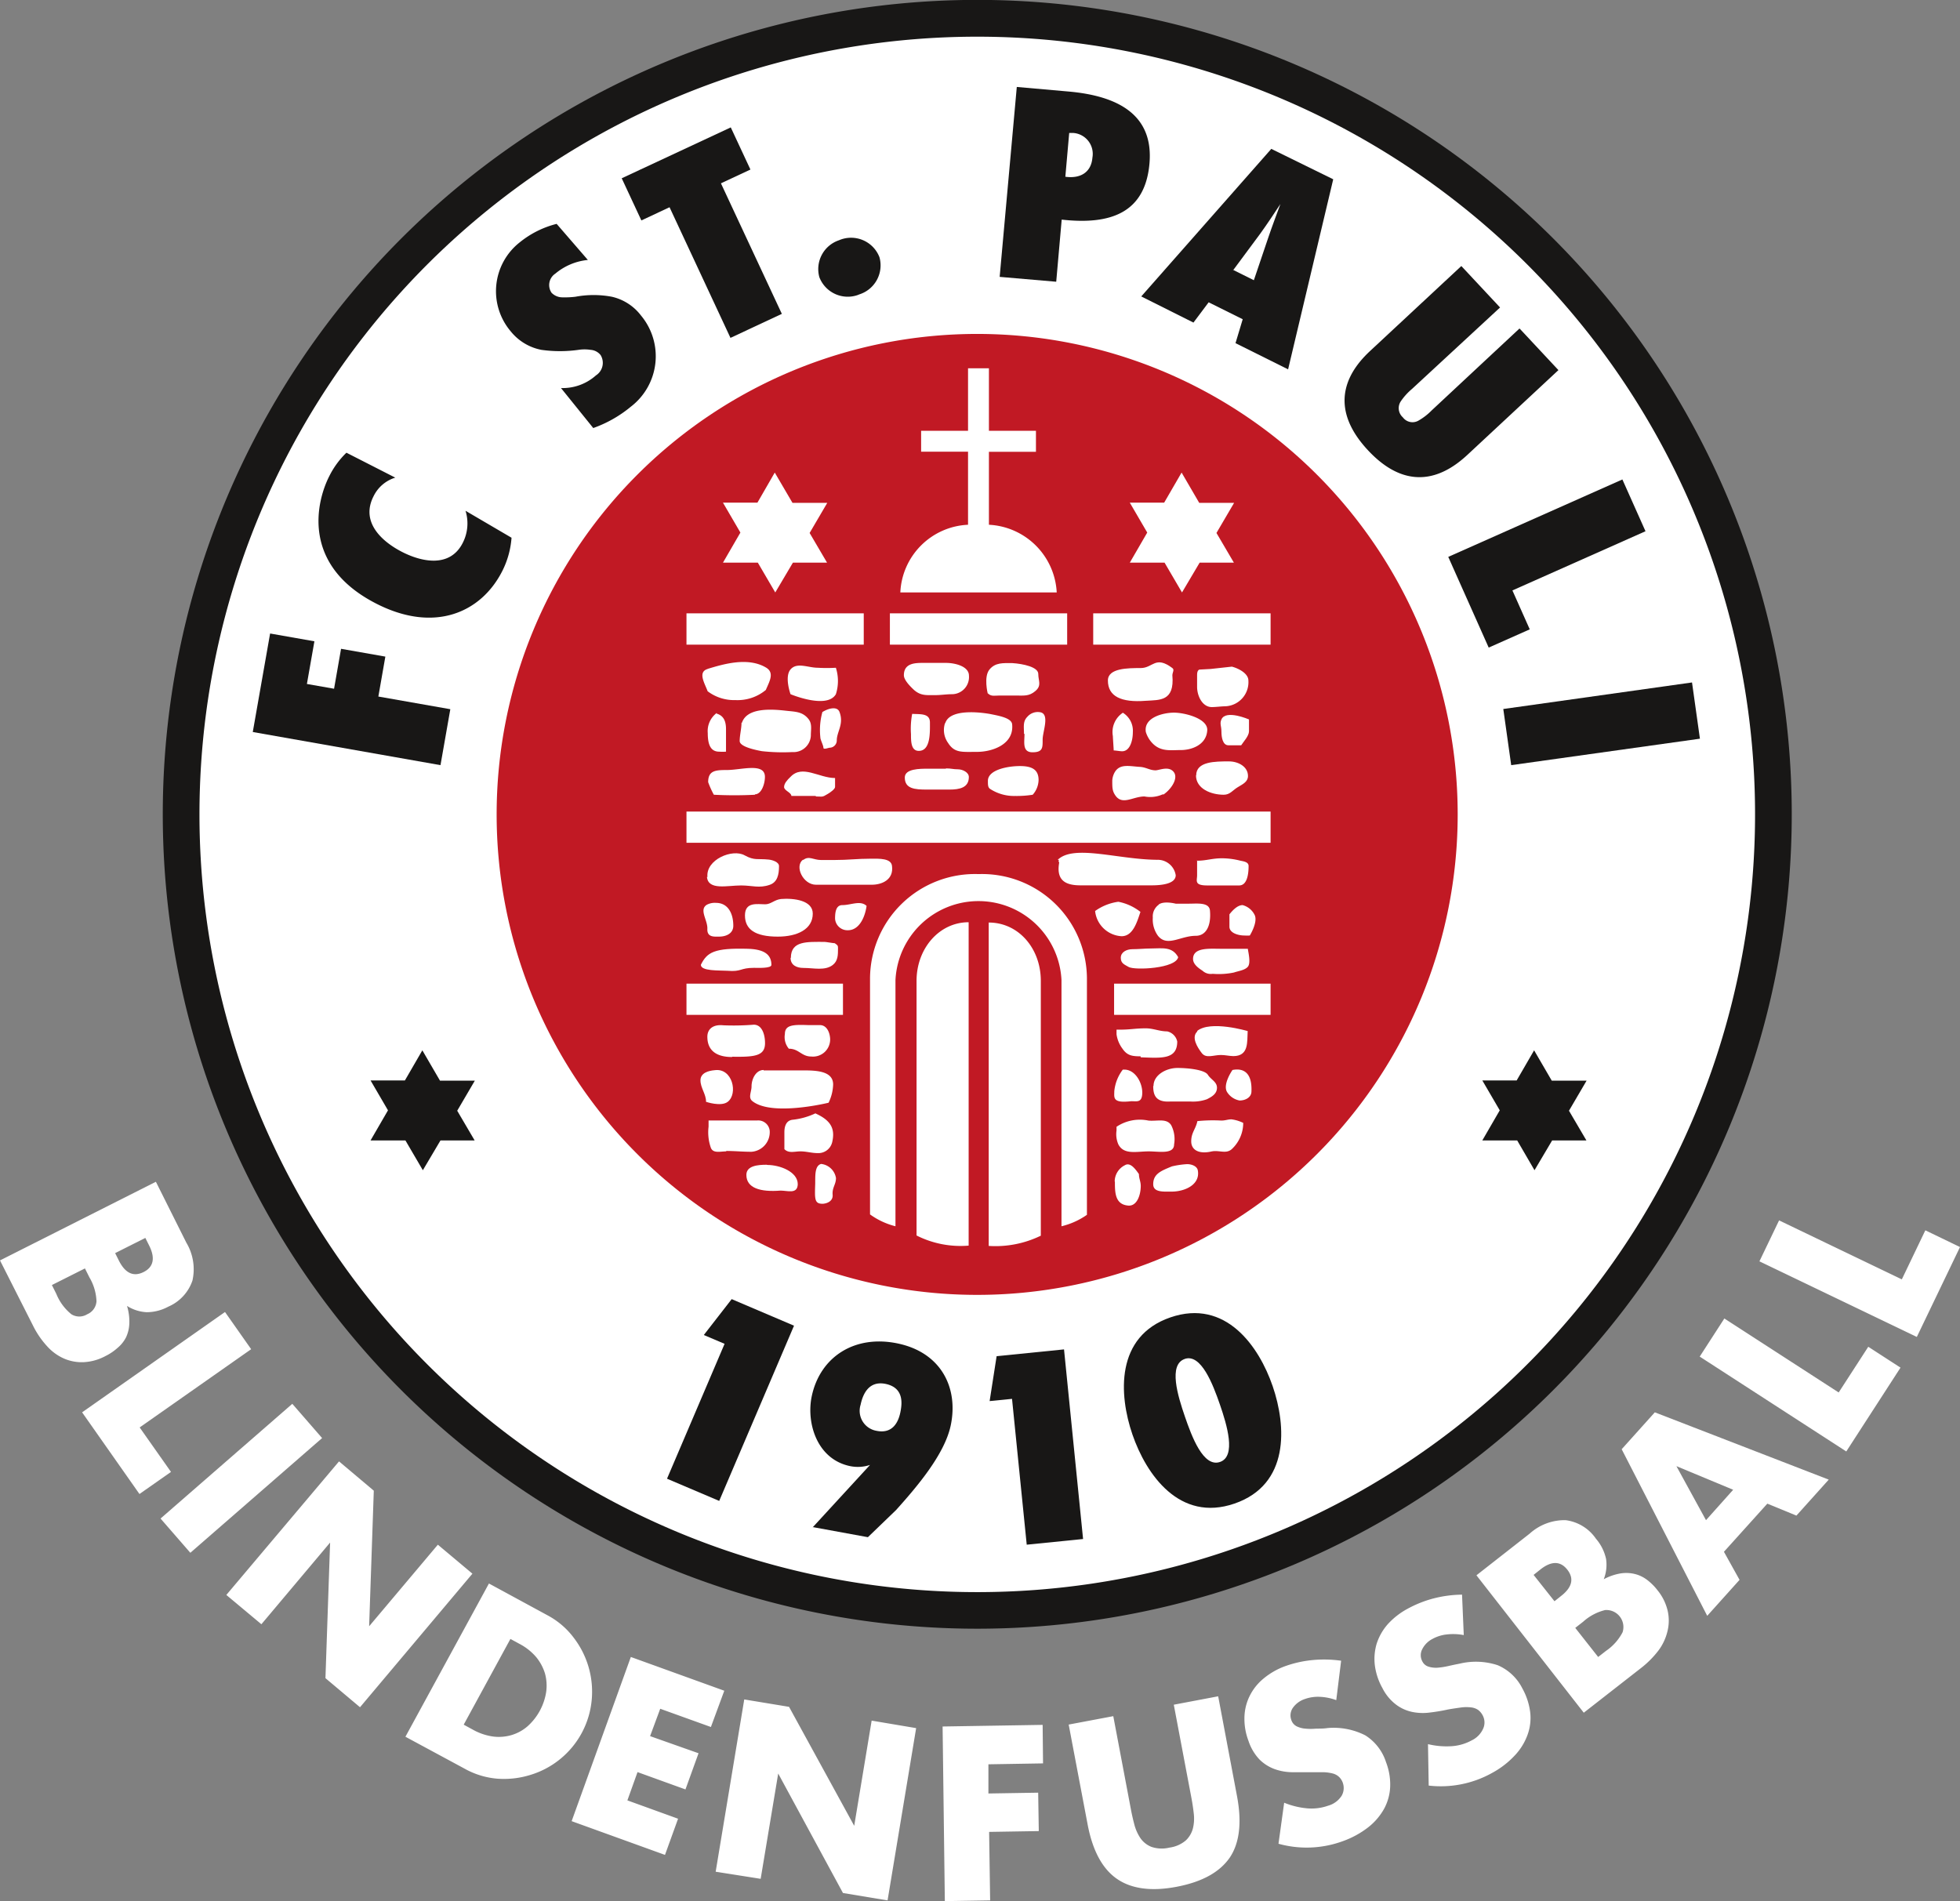 <svg xmlns="http://www.w3.org/2000/svg" viewBox="0 0 193.38 187.58"><rect x="0" y="0" width="193.38" height="187.58" fill="#808080" stroke="none"/><defs><style>.cls-1,.cls-4{fill:#181716;}.cls-2{fill:#fff;}.cls-3{fill:#c11924;}.cls-4{fill-rule:evenodd;}</style></defs><title>Asset 1</title><g id="Layer_2" data-name="Layer 2"><g id="Ebene_1" data-name="Ebene 1"><path class="cls-1" d="M16.06,80.36a80.36,80.36,0,1,1,80.36,80.35A80.36,80.36,0,0,1,16.06,80.36Z"/><path class="cls-2" d="M19.68,80.36A76.74,76.74,0,1,1,96.42,157.1,76.74,76.74,0,0,1,19.68,80.36Z"/><path class="cls-3" d="M49,80.36a47.41,47.41,0,1,1,47.41,47.41A47.41,47.41,0,0,1,49,80.36Z"/><polygon class="cls-1" points="46.85 106.63 43.41 106.63 41.67 103.64 39.95 106.61 36.56 106.61 38.28 109.56 36.56 112.53 40 112.53 41.72 115.47 43.46 112.53 46.83 112.53 45.11 109.6 46.85 106.63 46.85 106.63 46.85 106.63 46.85 106.63"/><polygon class="cls-1" points="156.54 106.63 153.1 106.63 151.36 103.64 149.64 106.61 146.25 106.61 147.97 109.56 146.25 112.53 149.69 112.53 151.4 115.47 153.14 112.53 156.52 112.53 154.8 109.6 156.54 106.63 156.54 106.63 156.54 106.63 156.54 106.63"/><polygon class="cls-2" points="121.76 49.62 118.32 49.62 116.58 46.63 114.86 49.6 111.47 49.6 113.19 52.55 111.47 55.52 114.9 55.52 116.62 58.46 118.36 55.52 121.74 55.52 120.02 52.59 121.76 49.62 121.76 49.62 121.76 49.62 121.76 49.62"/><path class="cls-2" d="M97.57,51.78a7.05,7.05,0,0,1,6.69,6.68H88.83a7,7,0,0,1,6.68-6.68V44.57H90.88V42.51h4.63V36.34h2.06v6.17h4.64v2.07H97.57v7.21Z"/><polygon class="cls-2" points="67.73 60.52 85.22 60.52 85.22 63.61 67.73 63.61 67.73 60.52 67.73 60.52 67.73 60.52 67.73 60.52"/><polygon class="cls-2" points="87.8 60.52 105.29 60.52 105.29 63.61 87.8 63.61 87.8 60.52 87.8 60.52 87.8 60.52 87.8 60.52"/><polygon class="cls-2" points="107.86 60.52 125.36 60.52 125.36 63.61 107.86 63.61 107.86 60.52 107.86 60.52 107.86 60.52 107.86 60.52"/><polygon class="cls-2" points="67.73 80.08 125.36 80.08 125.36 83.16 67.73 83.16 67.73 80.08 67.73 80.08 67.73 80.08 67.73 80.08"/><polygon class="cls-2" points="67.73 97.06 83.17 97.06 83.17 100.14 67.73 100.14 67.73 97.06 67.73 97.06 67.73 97.06 67.73 97.06"/><polygon class="cls-2" points="109.92 97.06 125.36 97.06 125.36 100.14 109.92 100.14 109.92 97.06 109.92 97.06 109.92 97.06 109.92 97.06"/><path class="cls-2" d="M69.82,66c1.5-.45,3.93-1.2,5.74-.14.9.52.34,1.4,0,2.22a4.36,4.36,0,0,1-3,1,4.31,4.31,0,0,1-2.74-.87c-.3-.8-1-1.9,0-2.2Z"/><path class="cls-2" d="M78,68.51s-.63-1.73,0-2.46,1.73-.16,2.69-.16a15.1,15.1,0,0,0,1.78,0,4.28,4.28,0,0,1,0,2.61c-.88,1.51-4.47,0-4.47,0Z"/><path class="cls-2" d="M70.73,70.34a2.23,2.23,0,0,0-.9,2c0,1.15.29,1.83,1.13,1.83a5,5,0,0,0,.67,0c0-.79,0-1.43,0-2.22s-.23-1.34-.94-1.54Z"/><path class="cls-2" d="M90,70.43a7.81,7.81,0,0,0-.12,2c0,.71,0,1.62.72,1.66,1.24.06,1.15-1.87,1.15-2.8s-.95-.8-1.75-.85Z"/><path class="cls-2" d="M89.18,66.63c0,.49.67,1.14,1,1.45.67.59,1.24.51,2.13.51.51,0,1.08-.09,1.58-.09a1.69,1.69,0,0,0,1.71-1.83c0-.92-1.36-1.26-2.28-1.26H91.13c-.81,0-1.95,0-1.95,1.22Z"/><path class="cls-2" d="M97.47,68.42c.33.33.67.21,1.15.21h1.54c.86,0,1.36.1,2-.45s.28-1,.28-1.68-1.48-1-2.57-1.07c-.91,0-1.67-.07-2.25.64s-.17,2.35-.17,2.35Z"/><path class="cls-2" d="M73.16,71.32c0,.56-.18,1.24-.18,1.8s1.53.88,2.19,1a18.74,18.74,0,0,0,3,.09A1.71,1.71,0,0,0,80,72.61c0-.68.16-1.23-.29-1.73-.58-.67-1.27-.65-2.17-.75-1.55-.18-3.85-.29-4.34,1.19Z"/><path class="cls-2" d="M93.25,71.32a2.18,2.18,0,0,0,.3,2c.64,1,1.36.87,2.85.87s3.67-.73,3.46-2.73c-.07-.63-1.36-.84-2.14-1,0,0-4-.79-4.47.94Z"/><path class="cls-2" d="M101.08,72.41c0,.82-.24,1.82.79,1.82s1-.46,1-1.26.76-2.58-.3-2.7a1.35,1.35,0,0,0-1.2.45c-.47.47-.34,1-.34,1.69Z"/><path class="cls-2" d="M109.31,67.15c0,1.56,1.3,2.19,3.73,2,1.36-.09,2.86.08,2.63-2.51,0-.29.23-.55,0-.72-1.69-1.27-1.9,0-3.13,0s-3.23,0-3.23,1.22Z"/><path class="cls-2" d="M118.11,66.67v1.1c0,.92.53,2,1.45,2,.41,0,1-.08,1.37-.08a2.38,2.38,0,0,0,2.24-2.54c0-.71-1-1.21-1.63-1.37l-2.1.23-1.1.06c-.2.07-.23.33-.23.56Z"/><path class="cls-2" d="M110.8,70.32a2.28,2.28,0,0,0-1,2.32c0,.19.08,1.22.08,1.41.2,0,.62.08.83.08.79,0,1.06-1.09,1.06-1.88a2.08,2.08,0,0,0-1-1.93Z"/><path class="cls-2" d="M113.05,72.22a2.75,2.75,0,0,0,.78,1.24c.8.72,1.71.55,2.7.55s2.49-.48,2.58-1.94c.08-1.18-2.24-1.75-3.28-1.75s-3,.46-2.78,1.9Z"/><path class="cls-2" d="M118,76.51c0,1.3,1.45,1.91,2.74,1.91.62,0,.87-.44,1.39-.75s1-.54,1-1.1c0-.92-.95-1.44-1.88-1.44-1.37,0-3.23,0-3.23,1.38Z"/><path class="cls-2" d="M114.76,78.42c.84-.55,1.68-1.83.87-2.41-.51-.37-1.29,0-1.62,0-.58,0-.94-.31-1.56-.34-1-.06-1.94-.33-2.45.5a1.88,1.88,0,0,0-.26.85c0,.75,0,1.08.38,1.57.7.84,1.7,0,2.8,0a3,3,0,0,0,1.84-.23Z"/><path class="cls-2" d="M101.89,78.42a10.07,10.07,0,0,1-1.73.12,4.31,4.31,0,0,1-2.48-.7c-.21-.15-.21-.39-.21-.79,0-1.11,2-1.46,3.16-1.46s1.84.33,1.84,1.38a2.27,2.27,0,0,1-.58,1.45Z"/><path class="cls-2" d="M93.33,75.85c-.64,0-1.1,0-1.73,0-.87,0-2.33,0-2.33.87,0,1.12,1,1.19,2.17,1.19h2.23c1,0,1.92-.18,1.92-1.24,0-.46-.62-.76-1.08-.76s-.68-.09-1.18-.09Z"/><path class="cls-2" d="M80.51,78.54H78.08c0-.34-.72-.53-.72-.88s.31-.7.63-1c1.17-1.25,2.81.11,4.4.11,0,.21,0,.67,0,.88s-.45.53-.72.69c-.58.36-.51.25-1.2.25Z"/><path class="cls-2" d="M74.5,78.42a39.5,39.5,0,0,1-4.07,0,8.86,8.86,0,0,1-.56-1.24c0-1.14.7-1.2,1.84-1.2,1.44,0,3.76-.76,3.76.68,0,.65-.32,1.72-1,1.72Z"/><path class="cls-2" d="M69.75,86.53c.13,1.35,2,.84,3.37.84,1.1,0,1.78.3,2.82-.06.76-.26.92-1,.92-1.85,0-.4-.64-.6-1-.64-1.12-.12-1.41.12-2.39-.42-1.21-.68-3.84.42-3.67,2.13Z"/><path class="cls-2" d="M79.23,84.82c-.87.65,0,2.48,1.28,2.48l2.43,0c.41,0,.67,0,1.07,0h2c1,0,2.17-.49,2-1.84-.07-.79-1.28-.73-2.07-.73-1.4,0-2.21.13-3.61.13H81c-.74,0-1.2-.45-1.75,0Z"/><path class="cls-2" d="M69.73,89.28c-.78.49.1,1.52.06,2.37s.66.77,1.15.77c.74,0,1.41-.33,1.41-1.07,0-1.2-.51-2.26-1.71-2.26a1.66,1.66,0,0,0-.91.19Z"/><path class="cls-2" d="M82.39,90.64a1.22,1.22,0,0,0,1.27,1.15c1.08,0,1.67-1.21,1.84-2.4-.61-.58-1.53-.08-2.39-.08-.63,0-.72.69-.72,1.33Z"/><path class="cls-2" d="M78,94.51c0,.71.57,1,1.28,1,1,0,2.11.3,2.88-.29.52-.4.52-1,.52-1.63,0-.26,0-.3-.32-.52-.16,0-.87-.13-1-.13-1.72,0-3.33-.13-3.33,1.58Z"/><path class="cls-2" d="M77.06,88.71c-.64.06-1,.52-1.56.52-.79,0-2-.27-2,1.1s1,2.09,3.24,2.09c1.93,0,3.45-.73,3.45-2.27,0-1.3-1.82-1.55-3.18-1.44Z"/><path class="cls-2" d="M104.36,84.84c1.6-1.56,6,0,9.93,0A1.8,1.8,0,0,1,116,86.36c0,.89-1.5,1-2.39,1h-7c-1.35,0-2.43-.39-2.11-2.22,0-.1-.13-.2,0-.28Z"/><path class="cls-2" d="M118.11,84.86v1.51c0,.53-.31,1,1,1,.76,0,1.24,0,2,0h1.15c.79,0,.93-1.13.93-1.92,0-.38-.44-.45-.8-.52a7.45,7.45,0,0,0-1.82-.24c-1,0-1.52.24-2.48.24Z"/><path class="cls-2" d="M108.05,89.92a2.78,2.78,0,0,0,2.61,2.46c1.11,0,1.51-1.35,1.86-2.4a5.09,5.09,0,0,0-2.18-1,5.11,5.11,0,0,0-2.29.91Z"/><path class="cls-2" d="M114.34,89.26a1.41,1.41,0,0,0-.6,1.28,2.74,2.74,0,0,0,.51,1.8c.91,1.13,2.23,0,3.72,0,1,0,1.54-.94,1.41-2.48-.07-.85-1.24-.69-2.1-.69H116s-1.17-.31-1.69.09Z"/><path class="cls-2" d="M121.3,90.08v1.36c0,.62.86.87,1.48.87a4.75,4.75,0,0,0,.53,0s.8-1.28.49-2a1.85,1.85,0,0,0-1.2-1c-.51,0-1,.53-1.3.91Z"/><path class="cls-2" d="M123.09,93.62c-.93,0-1.69,0-2.62,0-1.14,0-2.76-.16-2.76,1,0,.52.51.89.94,1.17a1.2,1.2,0,0,0,1,.3,7.34,7.34,0,0,0,2.1-.13c.43-.15,1.06-.22,1.36-.56s.09-1.26,0-1.79Z"/><path class="cls-2" d="M118.14,101.77c-.64.57,0,1.58.43,2.14s1.14.19,1.89.19c.43,0,.79.1,1.22.11,1.54,0,1.36-1.38,1.42-2.47,0,0-3.69-1.1-5,0Z"/><path class="cls-2" d="M112.53,104.23c-.82,0-1.32-.07-1.78-.75a3.05,3.05,0,0,1-.59-1.43v-.45c.13,0,.2,0,.33,0,1.07,0,1.49-.13,2.56-.13.75,0,1.35.3,2.1.3a1.3,1.3,0,0,1,1,1c0,1.8-1.58,1.63-3.6,1.56Z"/><path class="cls-2" d="M110.79,105.53a4.18,4.18,0,0,0-.85,2.14c0,.63-.2,1.19,1.58,1,.52-.06,1.15.26,1.18-.8s-.75-2.44-1.91-2.32Z"/><path class="cls-2" d="M113.78,107.16c0,.86.22,1.62,1.67,1.53.6,0,2,0,2,0a4.13,4.13,0,0,0,1.62-.22c.52-.26,1-.55,1-1.14s-.59-.79-.9-1.28-1.92-.67-3-.67-2.36.67-2.36,1.78Z"/><path class="cls-2" d="M121.6,105.58s-1,1.42-.53,2.18a1.84,1.84,0,0,0,1.23.83c.56,0,1.14-.29,1.17-.85.09-1.86-.75-2.38-1.87-2.16Z"/><path class="cls-2" d="M110.16,111.19v.36a2.51,2.51,0,0,0,.18,1.37c.55,1.06,1.81.69,3,.69,1,0,2.5.32,2.5-.69a3,3,0,0,0-.29-1.9c-.46-.71-1.4-.36-2.25-.45a4.13,4.13,0,0,0-3.15.62Z"/><path class="cls-2" d="M118.14,110.62c-.17.81-.61,1.13-.61,2s.78,1.28,2,1c.77-.16,1.42.28,2-.23a3.53,3.53,0,0,0,1.13-2.59,3.7,3.7,0,0,0-1.16-.35c-.37,0-.59.12-1,.12a15.07,15.07,0,0,0-2.41.06Z"/><path class="cls-2" d="M115.63,115.09c-1.08.44-1.85.74-1.85,1.76,0,.82,1,.73,1.82.73,1.29,0,2.84-.68,2.58-2.1-.08-.42-.62-.61-1.05-.61a8.62,8.62,0,0,0-1.5.22Z"/><path class="cls-2" d="M110,116.59c0,1.06,0,2.27,1.33,2.37.86.06,1.22-1.07,1.22-1.94,0-.44-.18-.73-.18-1.17-.36-.51-.86-1.2-1.39-.87a1.8,1.8,0,0,0-1,1.61Z"/><path class="cls-2" d="M75.64,114.93c-.88,0-2,.1-2,1,0,1.3,1.37,1.71,3.37,1.55.7,0,1.67.38,1.7-.63,0-1.24-1.78-1.9-3-1.9Z"/><path class="cls-2" d="M80.47,109.85a7,7,0,0,1-2.27.64c-.62.07-.81.62-.81,1.24s0,1.12,0,1.66c.43.44,1,.22,1.59.22s1.09.17,1.69.17a1.4,1.4,0,0,0,1.44-1.09c.31-1.35-.16-2.16-1.69-2.84Z"/><path class="cls-2" d="M71.68,113.61c-.62,0-1.3.22-1.54-.34a4.61,4.61,0,0,1-.23-2.1c0-.24,0-.37,0-.61h4.81a1.14,1.14,0,0,1,1.22,1,1.94,1.94,0,0,1-1.8,2.09c-.91,0-1.6-.08-2.51-.08Z"/><path class="cls-2" d="M75.34,105.58c-.75,0-1.19.87-1.19,1.62,0,.54-.36,1.1.08,1.45,1.93,1.54,7.52.16,7.52.16a4.39,4.39,0,0,0,.45-1.8c0-1.32-1.62-1.39-2.93-1.39l-3.93,0Z"/><path class="cls-2" d="M69.66,108.69c0-.73-.55-1.35-.55-2.09s.8-.95,1.4-1c1.76-.25,2.33,2.32,1.29,3.12-.66.51-2.14,0-2.14,0Z"/><path class="cls-2" d="M72.23,104.3c-1.63,0-2.44-.71-2.44-2,0-.72.51-1.24,1.58-1.13a25,25,0,0,0,3-.06c.83,0,1.11,1,1.11,1.82,0,1.26-1,1.38-3.25,1.34Z"/><path class="cls-2" d="M80.9,101.15H79.72c-1.52-.06-2.28,0-2.28.88a1.78,1.78,0,0,0,.39,1.45c1,0,1.24.77,2.21.77a1.69,1.69,0,0,0,1.86-1.81c-.05-.63-.36-1.29-1-1.29Z"/><path class="cls-2" d="M81.07,114.84c-.73.13-.62,1.25-.64,2-.05,1.48-.07,1.94.72,1.94.3,0,1.06-.18,1-.89s.33-1,.33-1.65a1.67,1.67,0,0,0-1.46-1.39Z"/><path class="cls-2" d="M122.46,73.54H121.2c-.56,0-.69-.78-.69-1.35s-.19-.77,0-1.2c.43-1,2.72,0,2.72,0v1.16c0,.47-.52,1-.77,1.39Z"/><polygon class="cls-2" points="81.62 49.62 78.19 49.62 76.44 46.63 74.73 49.6 71.33 49.6 73.05 52.55 71.33 55.52 74.77 55.52 76.49 58.46 78.23 55.52 81.6 55.52 79.88 52.59 81.62 49.62 81.62 49.62 81.62 49.62 81.62 49.62"/><path class="cls-2" d="M90.43,96.78v25.13a9.63,9.63,0,0,0,5.14,1V91C92.66,91,90.43,93.6,90.43,96.78Z"/><path class="cls-2" d="M102.69,121.93V96.78c0-3.18-2.18-5.75-5.14-5.75,0,0,0,21.58,0,31.91A10.24,10.24,0,0,0,102.69,121.93Z"/><path class="cls-2" d="M96.55,86.25A10.35,10.35,0,0,0,85.84,96.54v23.29A7.32,7.32,0,0,0,88.35,121V96.71a8.2,8.2,0,0,1,16.38,0V121a7.32,7.32,0,0,0,2.51-1.13V96.54A10.35,10.35,0,0,0,96.55,86.25Z"/><path class="cls-2" d="M80.94,72.78c0,.21.3.78.3,1s.49,0,.63,0a.72.72,0,0,0,.69-.73c0-.85.72-1.59.27-2.79-.23-.62-1.13-.35-1.69,0a6.65,6.65,0,0,0-.2,2.51Z"/><path class="cls-2" d="M69.15,95.2c0,.64,1.79.54,2.63.59,1.41.12,1.21-.29,2.62-.29.36,0,1.71.07,1.71-.29,0-1-.68-1.55-2.35-1.59-3.29-.09-4,.34-4.61,1.58Z"/><path class="cls-2" d="M116.25,94.46c-.59-1.1-1.6-.87-2.7-.87-.57,0-1.24.07-1.82.07s-1.15.29-1.15.85.38.67.77.9c.56.35,4.74.17,4.9-1Z"/><path class="cls-4" d="M107.78,15.57c-.12,1.4-1.14,2.08-2.67,1.87l.38-4.32h.41a2.07,2.07,0,0,1,1.88,2.44ZM104.21,27.8l.54-6.13c4.82.54,8.23-.66,8.66-5.53s-3.19-6.69-8-7.11l-5.09-.45L98.63,27.32l5.58.48Z"/><path class="cls-4" d="M121.69,26.63l2.64-3.56c.72-1,1.38-2,2-2.94l0,0c-.4,1.1-.83,2.22-1.21,3.35l-1.41,4.17-2.11-1.05Zm5.39,9.85,4.46-18.79-6.11-3L112.6,29.25l5.15,2.58,1.5-2,3.36,1.67-.71,2.36,5.18,2.58Z"/><polygon class="cls-1" points="44.43 69.98 37.33 68.73 38.02 64.79 33.65 64.02 32.96 67.96 30.28 67.49 31.02 63.28 26.65 62.51 24.94 72.23 43.46 75.5 44.43 69.98 44.43 69.98 44.43 69.98 44.43 69.98"/><path class="cls-1" d="M34.17,44.68A8.44,8.44,0,0,0,32.48,47c-1.23,2.42-2.86,8.74,4.66,12.57,5.73,2.92,10.32.88,12.4-3.19a8.69,8.69,0,0,0,.93-3.32L45.93,50.4a4.21,4.21,0,0,1-.28,3.18c-1.27,2.49-4.08,1.86-6,.87s-4.12-2.9-2.79-5.49A3.53,3.53,0,0,1,39,47.13l-4.8-2.45Z"/><polygon class="cls-1" points="146.88 63.9 150.93 62.1 149.22 58.26 162.35 52.42 160.07 47.31 142.89 54.95 146.88 63.9 146.88 63.9 146.88 63.9 146.88 63.9"/><path class="cls-1" d="M149.9,32.43l-8.66,8.08a5.88,5.88,0,0,1-1.3,1,1.18,1.18,0,0,1-1.53-.33,1.21,1.21,0,0,1-.21-1.57,6,6,0,0,1,1.11-1.23L148,30.34l-3.82-4.09-9,8.38c-1.66,1.55-4.62,5.07-.21,9.8s8.13,2,9.79.47l9-8.38-3.82-4.09Z"/><path class="cls-1" d="M84.71,29.07a3,3,0,0,0,2.06-3.69,3,3,0,0,0-4-1.67,3,3,0,0,0-1.93,3.64,3,3,0,0,0,3.9,1.72Z"/><polygon class="cls-1" points="77.14 30.97 71.13 18.09 74.04 16.73 72.1 12.57 61.34 17.59 63.28 21.75 66.06 20.45 72.07 33.34 77.14 30.97 77.14 30.97 77.14 30.97 77.14 30.97"/><path class="cls-1" d="M58.52,42.24a12.17,12.17,0,0,0,3.72-2.11,6.27,6.27,0,0,0,1-9,5,5,0,0,0-2.88-1.85,9.74,9.74,0,0,0-3.58,0,8.66,8.66,0,0,1-1.27.06,1.49,1.49,0,0,1-1.09-.45A1.35,1.35,0,0,1,54.79,27,5.89,5.89,0,0,1,58,25.65l-3.08-3.56a9.45,9.45,0,0,0-3.65,1.83,6.13,6.13,0,0,0-.86,8.8,5.13,5.13,0,0,0,3,1.8,13.14,13.14,0,0,0,3.67,0,3.94,3.94,0,0,1,1.18,0,1.38,1.38,0,0,1,1,.52,1.47,1.47,0,0,1-.46,2,4.93,4.93,0,0,1-3.45,1.25l3.17,3.93Z"/><polygon class="cls-1" points="149.1 75.5 167.72 72.89 166.94 67.34 148.32 69.96 149.1 75.5 149.1 75.5 149.1 75.5 149.1 75.5"/><path class="cls-4" d="M116.89,134.09c1.61-.55,2.78,2.5,3.47,4.5s1.64,5.12,0,5.67-2.77-2.49-3.46-4.5-1.65-5.12,0-5.67Zm-1.41-4.1c-5.44,1.87-5.1,7.63-3.75,11.56s4.64,8.69,10.08,6.81,5.11-7.63,3.76-11.57-4.64-8.67-10.09-6.8Z"/><polygon class="cls-1" points="70.96 148.1 78.34 130.81 72.19 128.19 69.44 131.73 71.49 132.6 65.81 145.91 70.96 148.1 70.96 148.1 70.96 148.1 70.96 148.1"/><polygon class="cls-1" points="106.86 151.86 104.98 133.15 98.33 133.82 97.64 138.25 99.85 138.03 101.3 152.42 106.86 151.86 106.86 151.86 106.86 151.86 106.86 151.86"/><path class="cls-4" d="M80.17,150.68l5.46,1L88.41,149c2-2.23,4.78-5.46,5.39-8.34.78-3.68-.91-7.18-5.2-8.09s-7.69,1.33-8.51,5.2c-.55,2.59.48,6.19,3.75,6.89a3.8,3.8,0,0,0,2-.11l-5.66,6.16Zm7.23-14.12c1.8.39,1.61,1.94,1.43,2.81s-.71,2.16-2.37,1.81a2,2,0,0,1-1.55-2.57c.18-.85.7-2.43,2.49-2.05Z"/><path class="cls-2" d="M15.38,116.61l3,6a5.11,5.11,0,0,1,.61,3.74,4.31,4.31,0,0,1-2.38,2.58,4.5,4.5,0,0,1-2.14.55,4,4,0,0,1-1.94-.62,5.18,5.18,0,0,1,.23,1.71,3.51,3.51,0,0,1-.33,1.4A3.37,3.37,0,0,1,11.6,133a5.32,5.32,0,0,1-1.22.82,5.06,5.06,0,0,1-2.11.59,4.41,4.41,0,0,1-1.94-.35,4.88,4.88,0,0,1-1.69-1.23,8.75,8.75,0,0,1-1.4-2.06L0,124.37ZM5.12,126.8l.44.88a5,5,0,0,0,1.48,2,1.48,1.48,0,0,0,1.57,0,1.49,1.49,0,0,0,.91-1.28,5,5,0,0,0-.7-2.36l-.44-.88Zm6.24-3.15.37.74c.63,1.25,1.44,1.62,2.43,1.13s1.18-1.38.55-2.63l-.37-.74Zm13.42,9.48-11,7.72,3.09,4.39-3.11,2.18L8.1,139.36l14.1-9.9Zm7,8.77-13,11.32-2.94-3.38,13-11.32Zm-9.45,15.48L33.45,144.2l3.43,2.89-.46,13.38,6.78-8.05,3.41,2.86L35.52,168.46l-3.41-2.87.46-13.38-6.78,8.06Zm25.91-1.13,5.82,3.16a7.82,7.82,0,0,1,2.56,2.21,8.74,8.74,0,0,1,1.75,6.22,8.53,8.53,0,0,1-3.11,5.74,8.53,8.53,0,0,1-2.91,1.55,8.75,8.75,0,0,1-3.27.38,7.92,7.92,0,0,1-3.26-1L40,171.37Zm-2.49,13.93.9.49a5.72,5.72,0,0,0,2,.68,4.47,4.47,0,0,0,1.84-.15,4.28,4.28,0,0,0,1.57-.87,5.73,5.73,0,0,0,1.83-3.39,4.56,4.56,0,0,0-.12-1.81,4.74,4.74,0,0,0-.87-1.62,5.55,5.55,0,0,0-1.64-1.3l-.9-.49Zm24.39.23-5-1.8-1,2.7L68.92,173l-1.29,3.57-4.73-1.71-1,2.79,5,1.81-1.29,3.57-9.21-3.33,5.84-16.2,9.22,3.33Zm.47,14.28,2.82-17,4.42.73,6.43,11.74L86,169.78l4.39.74-2.82,17-4.4-.73L76.78,175l-1.73,10.39ZM102.91,174l-5.39.09,0,2.88,4.91-.08.06,3.79-4.9.08.1,6.76-4.47.07L93,170.36l9.87-.16Zm6.93-4.66,1.74,9.2c.09.49.21,1,.34,1.5a4.44,4.44,0,0,0,.6,1.34,2.39,2.39,0,0,0,1.09.86,3.18,3.18,0,0,0,1.77.07,3.13,3.13,0,0,0,1.63-.72,2.52,2.52,0,0,0,.69-1.19,4.13,4.13,0,0,0,.08-1.46c-.06-.53-.13-1-.23-1.53l-1.74-9.2,4.38-.83,1.85,9.81q.75,3.94-.71,6.11c-1,1.44-2.72,2.39-5.21,2.87s-4.47.22-5.91-.77-2.42-2.79-2.91-5.42l-1.86-9.81Zm22-1.58a5.31,5.31,0,0,0-1.67-.33,3.87,3.87,0,0,0-1.43.22,2.35,2.35,0,0,0-1.19.88,1.31,1.31,0,0,0-.14,1.2,1.06,1.06,0,0,0,.52.61,2.36,2.36,0,0,0,.85.23,5.42,5.42,0,0,0,1.07,0c.39,0,.77,0,1.16-.06a6.91,6.91,0,0,1,3.69.72,4.89,4.89,0,0,1,2.05,2.65,6.13,6.13,0,0,1,.41,2.4,5,5,0,0,1-.59,2.18A6.08,6.08,0,0,1,135,180.3a9,9,0,0,1-2.5,1.37,10.37,10.37,0,0,1-6.36.26l.56-4.05a7.8,7.8,0,0,0,2.32.56,4.93,4.93,0,0,0,2-.26,2.33,2.33,0,0,0,1.36-1,1.54,1.54,0,0,0,.11-1.25,1.46,1.46,0,0,0-.37-.59,1.43,1.43,0,0,0-.61-.34,4.42,4.42,0,0,0-.93-.13c-.37,0-.81,0-1.33,0s-1.21,0-1.8,0a5.28,5.28,0,0,1-1.7-.31,4.15,4.15,0,0,1-1.47-.93,4.88,4.88,0,0,1-1.1-1.85,6.1,6.1,0,0,1-.4-2.32,5,5,0,0,1,.5-2.08,5.19,5.19,0,0,1,1.36-1.73,7.11,7.11,0,0,1,2.18-1.25,11.13,11.13,0,0,1,2.63-.59,12,12,0,0,1,2.87.06Zm12.58-6.42a5.55,5.55,0,0,0-1.71-.06,3.73,3.73,0,0,0-1.38.44,2.29,2.29,0,0,0-1,1,1.27,1.27,0,0,0,0,1.21,1,1,0,0,0,.6.52,2.44,2.44,0,0,0,.88.11,7.38,7.38,0,0,0,1.06-.16q.57-.13,1.14-.24a6.87,6.87,0,0,1,3.75.15,4.84,4.84,0,0,1,2.44,2.29,6.47,6.47,0,0,1,.77,2.32,4.86,4.86,0,0,1-.25,2.24,5.88,5.88,0,0,1-1.26,2.05,8.72,8.72,0,0,1-2.26,1.74,10.38,10.38,0,0,1-6.24,1.24l-.07-4.09a7.76,7.76,0,0,0,2.38.2,4.73,4.73,0,0,0,1.91-.56,2.34,2.34,0,0,0,1.18-1.23,1.48,1.48,0,0,0-.08-1.26,1.58,1.58,0,0,0-.45-.53,1.52,1.52,0,0,0-.65-.24,3.85,3.85,0,0,0-1,0c-.36.05-.8.11-1.31.2a17.87,17.87,0,0,1-1.78.3,5.2,5.2,0,0,1-1.72-.05,4,4,0,0,1-1.59-.7,4.66,4.66,0,0,1-1.38-1.65,6.2,6.2,0,0,1-.75-2.23,5.27,5.27,0,0,1,.17-2.14,5.43,5.43,0,0,1,1.08-1.92,7.31,7.31,0,0,1,2-1.56,11.32,11.32,0,0,1,2.51-1,11.78,11.78,0,0,1,2.84-.38Zm1.25-5.9,5.25-4.11a5.14,5.14,0,0,1,3.54-1.33,4.27,4.27,0,0,1,3,1.83,4.5,4.5,0,0,1,1,2,3.89,3.89,0,0,1-.23,2,5.4,5.4,0,0,1,1.63-.57,3.58,3.58,0,0,1,1.43.05,3.32,3.32,0,0,1,1.24.6,5.43,5.43,0,0,1,1,1,5,5,0,0,1,1,2,4.37,4.37,0,0,1,0,2,5.19,5.19,0,0,1-.87,1.91,9.4,9.4,0,0,1-1.75,1.77L156.26,169Zm7.7,2.56.64-.51c1.11-.86,1.31-1.73.63-2.6s-1.58-.89-2.69,0l-.64.51Zm4.31,5.5.77-.6a5.05,5.05,0,0,0,1.64-1.84,1.68,1.68,0,0,0-1.72-2.19,5,5,0,0,0-2.17,1.15l-.78.61Zm16.69-15.13-4.28,4.75,1.54,2.77-3.19,3.55L160,143l3.27-3.64L180.43,146l-3.19,3.55ZM171,147l-5.6-2.33,2.92,5.33Zm-.87-16.9,11.28,7.3,2.92-4.51,3.18,2.06-5.35,8.27-14.46-9.36Zm5.4-9.68,12.11,5.82,2.32-4.84,3.42,1.65-4.26,8.87-15.53-7.46Z"/></g></g></svg>